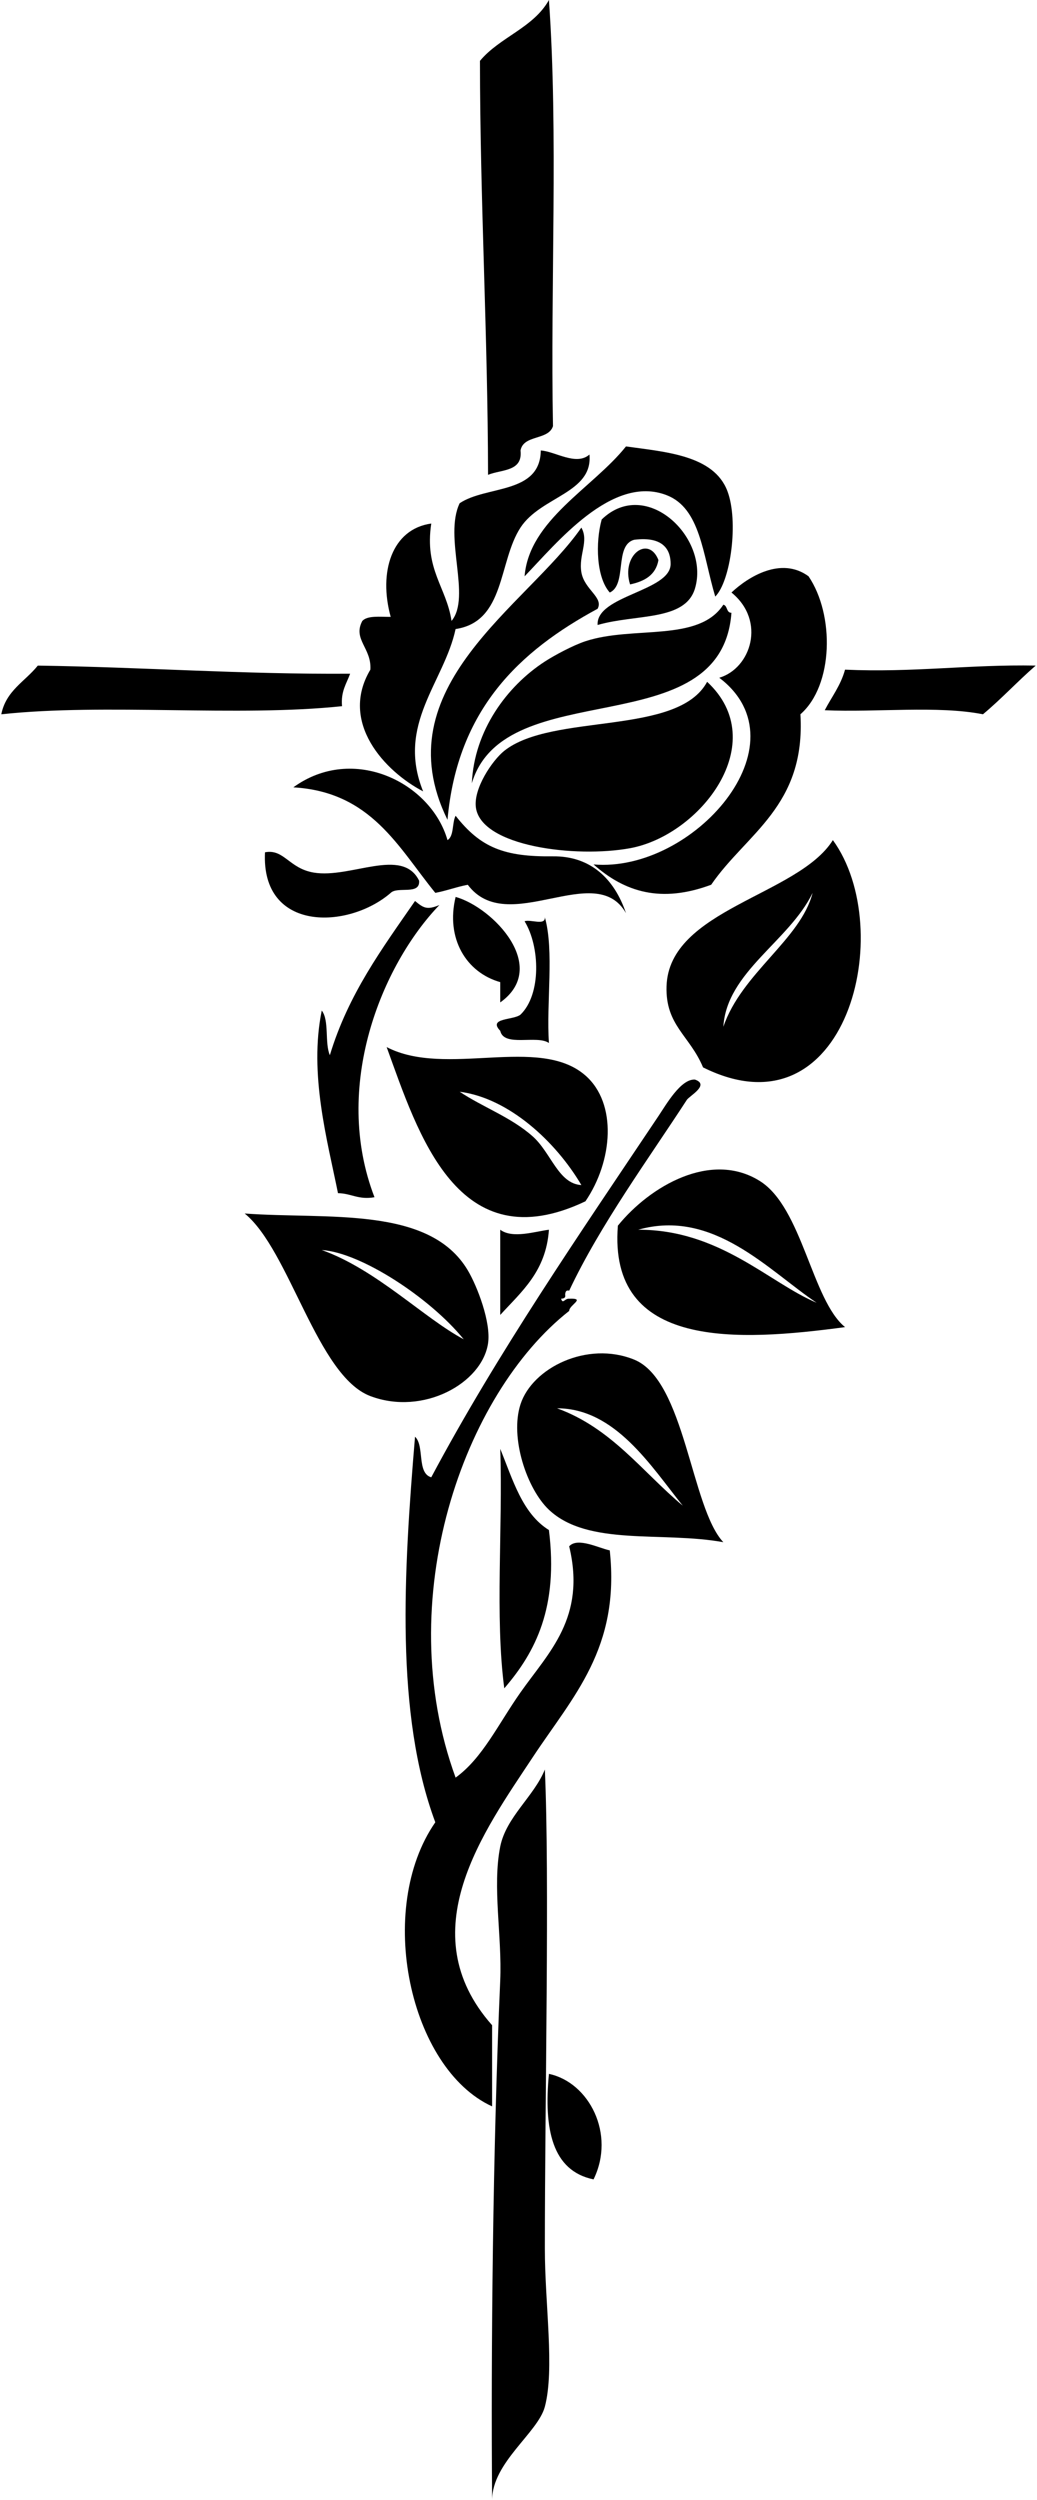 <svg version="1.0" xmlns="http://www.w3.org/2000/svg" width="83" height="200" xml:space="preserve"><path d="M43.936 0c.758 10.714.108 22.835.324 34.091-.363 1.151-2.366.664-2.598 1.948.192 1.708-1.524 1.505-2.599 1.947-.021-11.231-.639-21.871-.648-33.116 1.568-1.894 4.282-2.643 5.521-4.87zm13.311 47.727c-1.009-3.385-1.177-7.066-3.896-8.116-4.373-1.688-8.83 3.881-11.364 6.493.362-4.508 5.476-7.078 8.116-10.39 3.192.445 7.029.706 8.117 3.571.908 2.393.273 7.187-.973 8.442z"/><path d="M29 49.674c.418-.447 1.41-.321 2.271-.324-.992-3.599.096-7.029 3.247-7.468-.557 3.695 1.211 5.065 1.623 7.792 1.601-1.932-.646-6.704.649-9.415 2.135-1.438 6.445-.697 6.494-4.221 1.14.064 2.833 1.26 3.896.324.289 3.094-3.885 3.34-5.521 5.845-1.778 2.723-1.208 7.522-5.194 8.116-.917 4.269-4.768 7.615-2.598 12.987-3.062-1.597-6.739-5.518-4.222-9.74.109-1.725-1.435-2.424-.645-3.896zM47.831 50c-.136-2.364 5.823-2.69 5.845-4.87.01-1.02-.466-2.26-2.923-1.948-1.606.448-.543 3.569-1.946 4.221-1.08-1.202-1.158-3.991-.649-5.844 3.547-3.44 8.677 1.469 7.467 5.52-.788 2.631-4.738 2.026-7.794 2.921z"/><path d="M46.532 42.208c.62 1.09-.234 2.188 0 3.571.235 1.392 1.8 2.014 1.299 2.922-6.252 3.38-11.224 8.042-12.014 16.883-5.225-10.628 6.369-17.11 10.715-23.376zm6.169 2.597c-.21 1.197-1.111 1.703-2.271 1.948-.744-2.345 1.477-3.979 2.271-1.948zm-5.194 24.349c7.968.686 17.042-9.629 10.063-14.935 2.529-.749 3.769-4.541.976-6.818 1.313-1.233 3.96-2.913 6.168-1.299 2.095 3.088 1.997 8.728-.649 11.039.434 7.359-4.323 9.528-7.143 13.637-3.99 1.485-6.904.602-9.415-1.624z"/><path d="M57.896 48.375c.353.081.22.646.648.649-.795 10.678-18.143 4.803-20.78 13.637.19-4.211 2.8-7.765 5.845-9.74.754-.489 2.254-1.296 3.248-1.623 3.827-1.262 9.057.114 11.039-2.923zm-29.872 5.521c-.288.794-.756 1.408-.648 2.598-8.424.883-18.868-.254-27.272.649.375-1.897 1.913-2.633 2.922-3.896 8.425.124 16.389.71 24.998.649zm54.872-.65c-1.449 1.258-2.746 2.667-4.222 3.896-3.616-.713-8.518-.141-12.663-.324.555-1.071 1.274-1.973 1.625-3.247 5.445.248 9.966-.425 15.26-.325z"/><path d="M56.598 54.544c5.232 4.852-.547 12.282-6.168 13.312-4.346.796-11.899-.135-12.339-3.246-.216-1.523 1.317-3.786 2.271-4.546 3.84-3.054 13.892-1.165 16.236-5.52z"/><path d="M35.817 67.208c.537-.328.354-1.379.649-1.948 2 2.547 3.879 3.292 7.792 3.246 2.986-.034 4.909 1.777 5.845 4.546-2.449-4.313-9.474 1.989-12.663-2.272-.908.173-1.688.477-2.598.649-2.966-3.636-5.124-8.08-11.363-8.442 4.778-3.475 11.017-.392 12.338 4.221z"/><path d="M33.545 70.454c.099 1.181-1.73.434-2.272.975-3.387 2.932-10.385 3.163-10.063-3.247 1.524-.288 1.917 1.288 3.896 1.623 2.946.5 7.097-2.082 8.439.649zm2.923 1.298c2.999.845 7.548 5.604 3.571 8.441V78.57c-2.726-.768-4.379-3.494-3.571-6.818zm-1.299.649c-4.622 4.811-8.607 14.518-5.195 23.377-1.306.223-1.854-.312-2.922-.325-.856-4.245-2.335-9.549-1.299-14.61.617.79.222 2.593.648 3.571 1.481-4.903 4.208-8.562 6.818-12.337.686.572.961.733 1.95.324z"/><path d="M43.609 73.375c.757 2.708.109 6.817.326 10.065-.955-.67-3.603.354-3.896-.975-1.02-1.057 1.069-.837 1.623-1.298 1.668-1.613 1.563-5.449.324-7.468.473-.177 1.679.381 1.623-.324zm1.3 30.521c.144.471.284-.033.649 0 1.369-.057-.006.498 0 .975-8.47 6.654-14.286 23.109-9.092 37.336 2.152-1.553 3.395-4.256 5.194-6.816 2.255-3.207 5.271-5.979 3.896-11.688.674-.756 2.414.164 3.248.324.846 7.844-2.938 11.664-6.17 16.559-3.881 5.875-9.852 13.969-3.247 21.43v6.492c-6.619-3.027-9.359-15.783-4.546-22.727-3.223-8.652-2.528-20.027-1.623-30.846.783.732.122 2.906 1.299 3.248C39.831 108.211 46.4 98.694 52.7 89.287c.634-.946 1.798-2.99 2.922-2.922 1.217.42-.444 1.307-.649 1.623-2.979 4.592-6.938 9.998-9.414 15.261-.277-.061-.308.127-.326.324.06.275-.126.304-.324.323z"/><path d="M67.637 106.168c-8.558 1.146-18.972 1.809-18.183-8.116 2.563-3.16 7.454-6.024 11.364-3.571 3.396 2.128 4.164 9.525 6.819 11.687zm-2.274-1.947c-3.85-2.578-8.26-7.548-14.285-5.844 6.513-.02 10.475 4.242 14.285 5.844zm-25.324-5.845c.976.737 2.785.141 3.896 0-.229 3.344-2.194 4.95-3.896 6.817v-6.817zm17.857 24.999c-4.861-.891-10.838.354-13.961-2.596-1.758-1.66-3.146-5.766-2.273-8.443.947-2.906 5.331-5.092 9.091-3.57 4.081 1.65 4.55 11.855 7.143 14.609zm-3.248-2.922c-2.559-3.178-5.412-7.789-10.064-7.791 4.367 1.584 6.822 5.082 10.064 7.791zm-14.609-4.545c1.006 2.457 1.758 5.168 3.896 6.494.77 6.18-1.065 9.756-3.573 12.662-.757-5.738-.107-12.878-.323-19.156zm3.57 25.651c.386 8.6 0 26.402 0 38.313 0 4.465.795 9.658 0 12.662-.553 2.088-4.215 4.453-4.221 7.467-.097-12.02.051-27.955.649-41.559.154-3.539-.642-7.494 0-10.715.473-2.373 2.712-4.024 3.572-6.168z"/><path d="M43.936 165.908c3.209.678 5.35 4.813 3.571 8.441-3.318-.687-3.991-4.017-3.571-8.441zm22.726-98.7c5.203 7.165 1.133 23.918-10.391 18.182-1.068-2.561-3.02-3.356-2.922-6.494.193-6.158 10.536-7.253 13.313-11.688zm-8.766 14.935c1.453-4.283 6.201-6.999 7.143-10.714-1.868 3.868-6.879 6.322-7.143 10.714zm-26.949 1.623c4.734 2.465 12.193-.98 15.91 2.273 2.554 2.236 2.199 6.837 0 10.064-10.223 4.863-13.389-5.4-15.91-12.337zm11.69 7.143c1.479 1.316 2.053 3.791 3.896 3.896-2.045-3.476-5.809-6.962-9.74-7.467 1.825 1.223 4.119 2.037 5.844 3.571zm-23.053 6.169c6.609.488 14.776-.642 17.856 4.545.756 1.271 1.875 4.166 1.623 5.844-.479 3.189-5.19 5.811-9.415 4.221-4.271-1.608-6.455-11.666-10.064-14.61zM25.753 100c4.386 1.567 8.182 5.454 11.363 7.143-2.683-3.309-8.225-6.941-11.363-7.143z"/></svg>